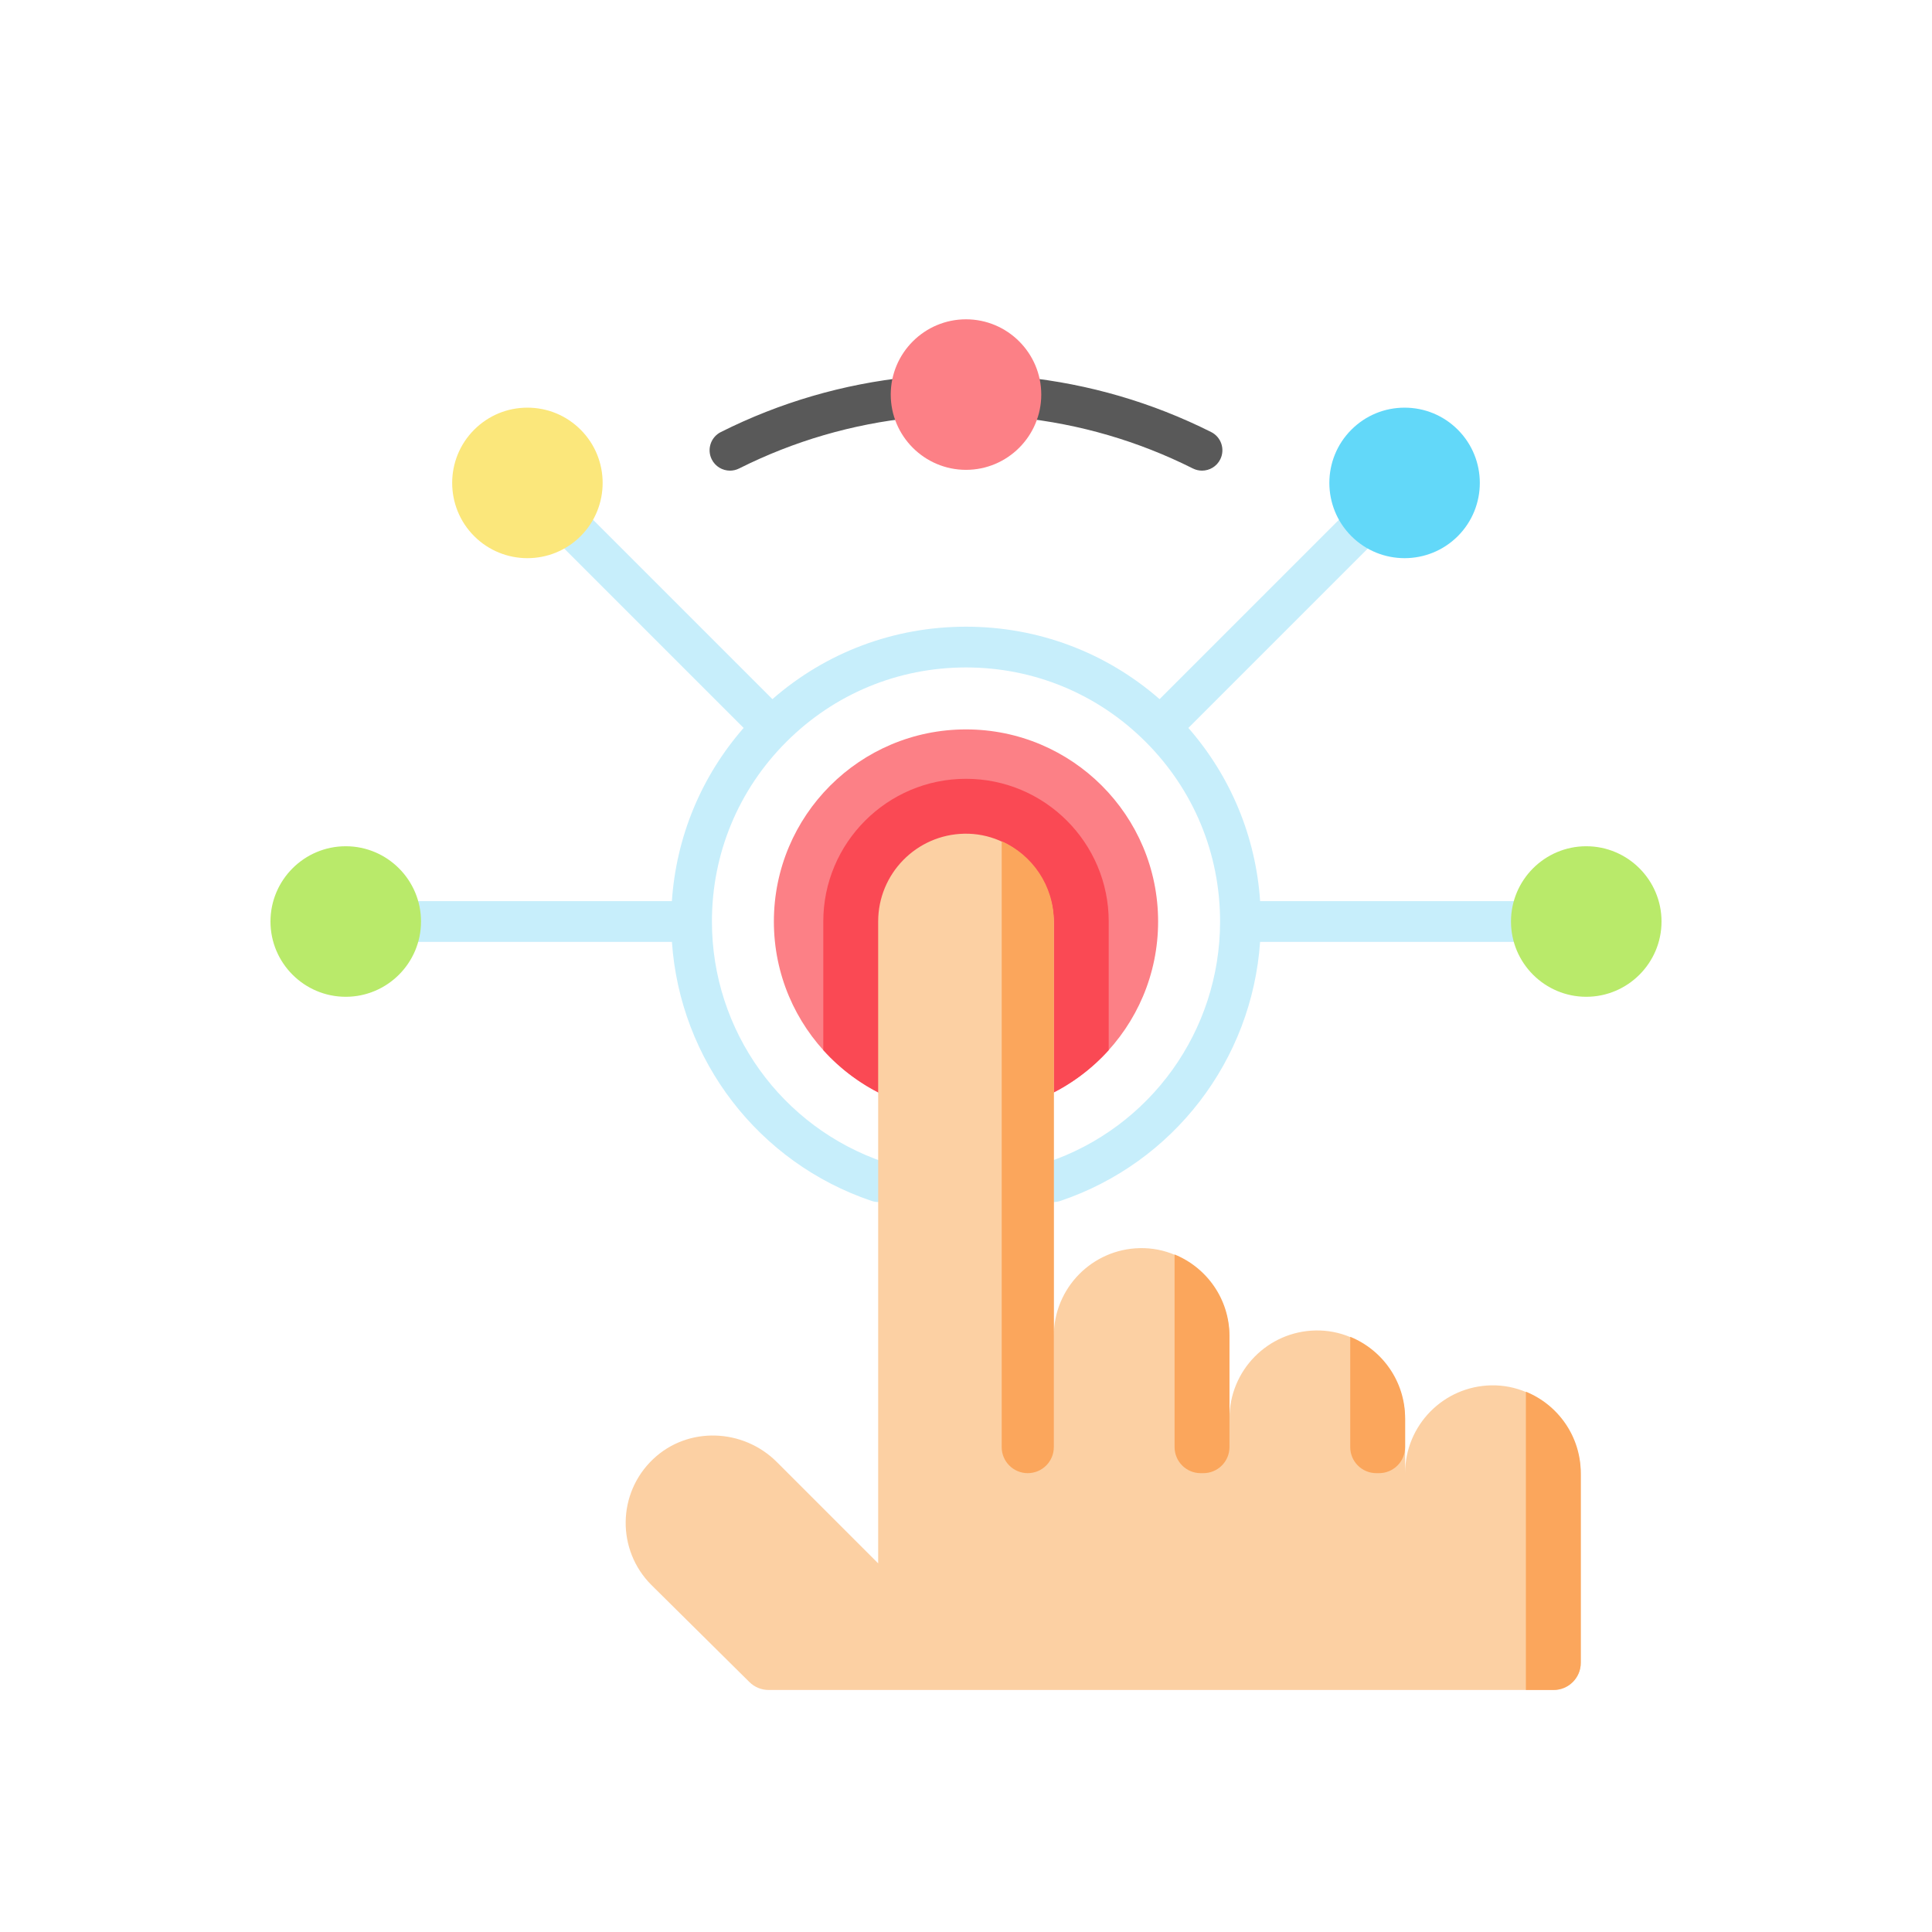 <svg xmlns="http://www.w3.org/2000/svg" width="200" height="200" viewBox="0 0 200 200" fill="none"><path d="M100 115.283C110.984 115.283 119.887 106.379 119.887 95.395C119.887 84.412 110.984 75.508 100 75.508C89.016 75.508 80.112 84.412 80.112 95.395C80.112 106.379 89.016 115.283 100 115.283Z" fill="#FC8086"></path><path d="M85.227 108.707C88.867 112.744 94.136 115.283 100 115.283C105.864 115.283 111.134 112.744 114.774 108.707V95.396C114.774 87.249 108.146 80.622 100 80.622C91.854 80.622 85.227 87.249 85.227 95.396V108.707Z" fill="#FA4954"></path><path d="M75.568 48.721C74.796 48.721 74.051 48.295 73.681 47.557C73.159 46.516 73.58 45.248 74.621 44.726C80.734 41.659 87.29 39.745 94.109 39.038C95.269 38.916 96.304 39.76 96.424 40.919C96.545 42.078 95.703 43.114 94.544 43.234C88.234 43.889 82.168 45.659 76.513 48.496C76.209 48.648 75.886 48.721 75.568 48.721V48.721Z" fill="#595959"></path><path d="M124.432 48.72C124.113 48.72 123.791 48.648 123.487 48.496C117.832 45.659 111.765 43.888 105.456 43.234C104.297 43.114 103.455 42.077 103.575 40.918C103.696 39.76 104.735 38.918 105.891 39.038C112.71 39.745 119.266 41.658 125.379 44.725C126.42 45.247 126.841 46.515 126.318 47.556C125.949 48.294 125.204 48.72 124.432 48.72V48.72Z" fill="#595959"></path><path d="M100 33.055C95.704 33.055 92.209 36.55 92.209 40.846C92.209 45.142 95.704 48.638 100 48.638C104.296 48.638 107.791 45.142 107.791 40.846C107.791 36.55 104.296 33.055 100 33.055V33.055Z" fill="#FC8086"></path><path d="M158.526 93.285H130.448C129.996 86.624 127.411 80.382 123.021 75.357L142.876 55.502C143.7 54.678 143.7 53.343 142.876 52.519C142.052 51.695 140.717 51.695 139.893 52.519L120.039 72.374C114.484 67.524 107.447 64.875 100 64.875C92.552 64.875 85.515 67.524 79.962 72.374L60.107 52.519C59.283 51.695 57.948 51.695 57.124 52.519C56.3 53.343 56.3 54.679 57.124 55.502L76.979 75.357C72.589 80.383 70.004 86.624 69.553 93.285H41.474C40.308 93.285 39.364 94.23 39.364 95.395C39.364 96.56 40.308 97.504 41.474 97.504H69.557C70.397 109.738 78.49 120.356 90.234 124.321C91.338 124.694 92.534 124.101 92.907 122.998C93.279 121.894 92.687 120.697 91.583 120.324C80.886 116.711 73.698 106.693 73.698 95.395C73.698 88.367 76.434 81.763 81.403 76.797C86.368 71.829 92.972 69.094 100 69.094C107.028 69.094 113.632 71.829 118.598 76.798C123.566 81.763 126.302 88.367 126.302 95.395C126.302 106.694 119.114 116.712 108.417 120.324C107.313 120.697 106.72 121.894 107.093 122.998C107.39 123.878 108.211 124.433 109.091 124.433C109.315 124.433 109.543 124.397 109.766 124.321C121.509 120.356 129.602 109.738 130.443 97.505H158.526C159.691 97.505 160.636 96.56 160.636 95.395C160.636 94.23 159.691 93.285 158.526 93.285V93.285Z" fill="#C7EEFB"></path><path d="M60.107 44.483C58.636 43.012 56.679 42.201 54.598 42.201C52.517 42.201 50.56 43.012 49.088 44.483C46.05 47.521 46.05 52.464 49.088 55.502C50.607 57.021 52.602 57.781 54.598 57.781C56.593 57.781 58.588 57.021 60.107 55.502C63.145 52.464 63.145 47.521 60.107 44.483V44.483Z" fill="#FBE77B"></path><path d="M35.791 87.603C31.495 87.603 28 91.099 28 95.395C28 99.691 31.495 103.187 35.791 103.187C40.088 103.187 43.583 99.691 43.583 95.395C43.583 91.099 40.088 87.603 35.791 87.603Z" fill="#B9EA6A"></path><path d="M164.208 87.603C159.912 87.603 156.417 91.099 156.417 95.395C156.417 99.691 159.912 103.187 164.208 103.187C168.505 103.187 172 99.691 172 95.395C172 91.099 168.505 87.603 164.208 87.603Z" fill="#B9EA6A"></path><path d="M150.912 44.483C149.44 43.012 147.484 42.201 145.403 42.201C143.321 42.201 141.365 43.012 139.893 44.483C136.855 47.521 136.855 52.464 139.893 55.502C141.412 57.021 143.407 57.781 145.402 57.781C147.398 57.781 149.393 57.021 150.912 55.502C153.949 52.464 153.949 47.521 150.912 44.483V44.483Z" fill="#62D8F9"></path><path d="M154.372 143.411C149.432 143.506 145.457 147.539 145.457 152.501V146.998C145.457 141.901 141.286 137.631 136.188 137.729C131.249 137.823 127.274 141.857 127.274 146.819V138.475C127.274 133.377 123.102 129.108 118.005 129.206C113.066 129.3 109.091 133.333 109.091 138.295V95.575C109.091 90.477 104.919 86.208 99.822 86.305C94.883 86.4 90.908 90.433 90.908 95.395V161.839L80.424 151.355C76.921 147.852 71.213 147.637 67.616 151.043C63.883 154.576 63.822 160.468 67.433 164.078L77.585 174.131C78.112 174.653 78.823 174.945 79.564 174.945H160.827C162.38 174.945 163.64 173.686 163.64 172.133V152.68C163.64 147.583 159.468 143.314 154.372 143.411V143.411Z" fill="#FCD0A3"></path><path d="M106.392 152.501C107.883 152.501 109.092 151.292 109.092 149.802V95.395C109.092 91.69 106.873 88.5 103.694 87.085V149.802C103.693 151.293 104.902 152.501 106.392 152.501Z" fill="#FBA65C"></path><path d="M127.274 138.295V149.802C127.274 151.293 126.066 152.501 124.575 152.501H124.291C122.801 152.501 121.592 151.293 121.592 149.802V129.863C124.922 131.213 127.274 134.48 127.274 138.295V138.295Z" fill="#FBA65C"></path><path d="M145.457 146.819V149.802C145.457 151.293 144.249 152.501 142.758 152.501H142.474C140.983 152.501 139.775 151.293 139.775 149.802V138.387C143.105 139.736 145.457 143.003 145.457 146.819V146.819Z" fill="#FBA65C"></path><path d="M163.64 152.501V172.133C163.64 173.686 162.381 174.945 160.828 174.945H157.958V144.068C161.288 145.418 163.64 148.685 163.64 152.501Z" fill="#FBA65C"></path></svg>